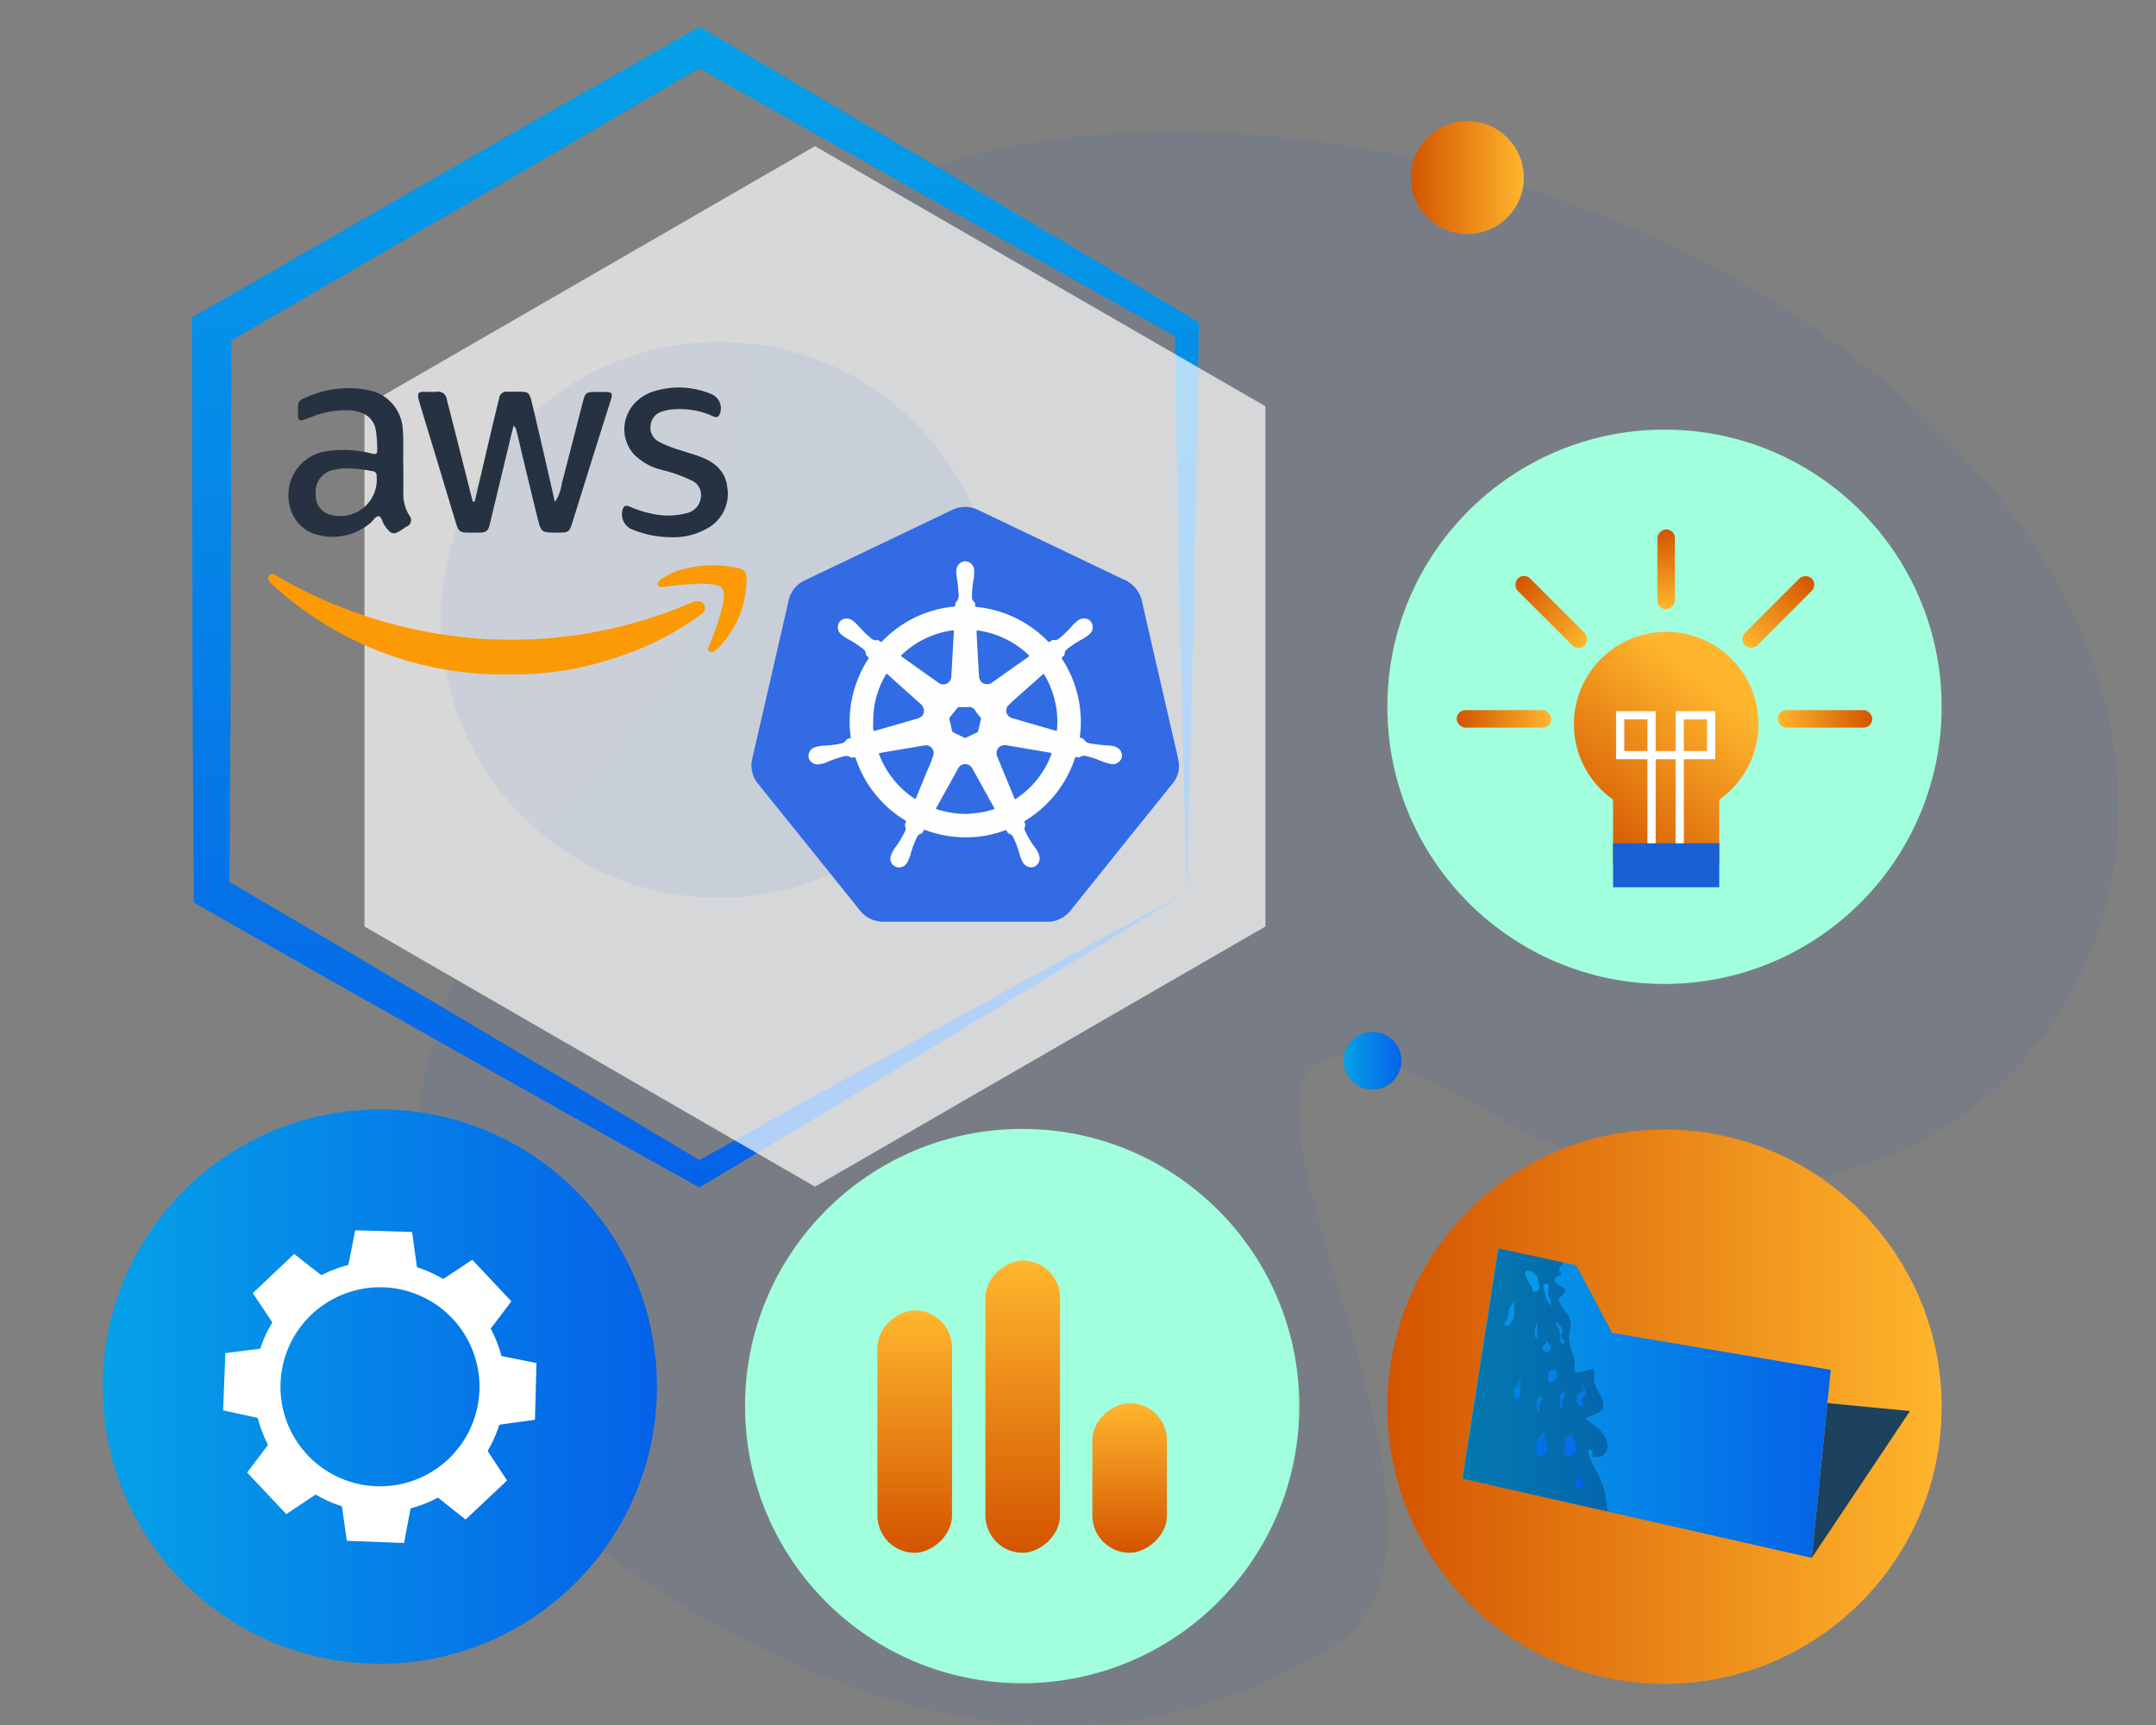 <svg id="Layer_1" data-name="Layer 1" xmlns="http://www.w3.org/2000/svg" xmlns:xlink="http://www.w3.org/1999/xlink" viewBox="0 0 650 520"><rect x="0" y="0" width="650" height="520" fill="#808080" stroke="none"/><defs><style>.cls-1{fill:#0562e8;opacity:0.06;isolation:isolate;}.cls-2{fill:url(#linear-gradient);}.cls-3{fill:#a1ffdd;}.cls-4{fill:url(#linear-gradient-2);}.cls-10,.cls-5{fill:#fff;}.cls-6{fill:url(#linear-gradient-3);}.cls-7{fill:url(#linear-gradient-4);}.cls-8{fill:url(#linear-gradient-5);}.cls-9{fill:url(#linear-gradient-6);}.cls-10{fill-rule:evenodd;opacity:0.69;}.cls-11{fill:url(#linear-gradient-7);}.cls-12{fill:url(#linear-gradient-8);}.cls-13{fill:#1d425d;}.cls-14{fill:url(#linear-gradient-9);}.cls-15{opacity:0.25;}.cls-16{fill:url(#linear-gradient-10);}.cls-17{fill:url(#linear-gradient-11);}.cls-18{fill:url(#linear-gradient-12);}.cls-19{fill:url(#linear-gradient-13);}.cls-20{fill:url(#linear-gradient-14);}.cls-21{fill:url(#linear-gradient-15);}.cls-22{fill:url(#linear-gradient-16);}.cls-23{fill:url(#linear-gradient-17);}.cls-24{fill:url(#linear-gradient-18);}.cls-25{fill:url(#linear-gradient-19);}.cls-26{fill:url(#linear-gradient-20);}.cls-27{fill:url(#linear-gradient-21);}.cls-28{fill:url(#linear-gradient-22);}.cls-29{fill:url(#linear-gradient-23);}.cls-30{fill:url(#linear-gradient-24);}.cls-31{fill:url(#linear-gradient-25);}.cls-32{fill:#1860d3;}.cls-33{fill:none;stroke:#fff;stroke-miterlimit:10;stroke-width:2.48px;}.cls-34{fill:url(#linear-gradient-26);}.cls-35{fill:url(#linear-gradient-27);}.cls-36{fill:url(#linear-gradient-28);}.cls-37{fill:url(#linear-gradient-29);}.cls-38{fill:url(#linear-gradient-30);}.cls-39{fill:#326be3;}.cls-40{fill:#fefefe;}.cls-41{fill:#326ce4;}.cls-42{fill:#fc9a05;}.cls-43{fill:#263241;}</style><linearGradient id="linear-gradient" x1="30.97" y1="417.99" x2="198.07" y2="417.99" gradientUnits="userSpaceOnUse"><stop offset="0" stop-color="#05a1e8"/><stop offset="1" stop-color="#0562e8"/></linearGradient><linearGradient id="linear-gradient-2" x1="418.27" y1="424.05" x2="585.37" y2="424.05" gradientUnits="userSpaceOnUse"><stop offset="0" stop-color="#d35400"/><stop offset="1" stop-color="#ffb62d"/></linearGradient><linearGradient id="linear-gradient-3" x1="3110.51" y1="-978.14" x2="3183.6" y2="-978.14" gradientTransform="translate(-2871.28 1409.7)" xlink:href="#linear-gradient-2"/><linearGradient id="linear-gradient-4" x1="3110.51" y1="-945.58" x2="3198.61" y2="-945.58" gradientTransform="translate(-2846.23 1369.62)" xlink:href="#linear-gradient-2"/><linearGradient id="linear-gradient-5" x1="3110.51" y1="-913.34" x2="3155.64" y2="-913.34" gradientTransform="translate(-2792.5 1358.87)" xlink:href="#linear-gradient-2"/><linearGradient id="linear-gradient-6" x1="209.58" y1="7.37" x2="209.58" y2="360.75" xlink:href="#linear-gradient"/><linearGradient id="linear-gradient-7" x1="405.07" y1="319.75" x2="422.51" y2="319.75" xlink:href="#linear-gradient"/><linearGradient id="linear-gradient-8" x1="425.37" y1="53.53" x2="459.41" y2="53.53" xlink:href="#linear-gradient-2"/><linearGradient id="linear-gradient-9" x1="440.83" y1="422.97" x2="551.95" y2="422.97" xlink:href="#linear-gradient"/><linearGradient id="linear-gradient-10" x1="452.72" y1="383.06" x2="478.02" y2="447.49" xlink:href="#linear-gradient"/><linearGradient id="linear-gradient-11" x1="445.36" y1="385.95" x2="470.66" y2="450.38" xlink:href="#linear-gradient"/><linearGradient id="linear-gradient-12" x1="455.42" y1="382" x2="480.72" y2="446.43" xlink:href="#linear-gradient"/><linearGradient id="linear-gradient-13" x1="449.04" y1="384.5" x2="474.34" y2="448.94" xlink:href="#linear-gradient"/><linearGradient id="linear-gradient-14" x1="455.3" y1="382.04" x2="480.6" y2="446.48" xlink:href="#linear-gradient"/><linearGradient id="linear-gradient-15" x1="456.47" y1="381.58" x2="481.78" y2="446.02" xlink:href="#linear-gradient"/><linearGradient id="linear-gradient-16" x1="462.49" y1="379.22" x2="487.8" y2="443.65" xlink:href="#linear-gradient"/><linearGradient id="linear-gradient-17" x1="459.89" y1="380.24" x2="485.19" y2="444.68" xlink:href="#linear-gradient"/><linearGradient id="linear-gradient-18" x1="455.89" y1="381.81" x2="481.19" y2="446.25" xlink:href="#linear-gradient"/><linearGradient id="linear-gradient-19" x1="461.63" y1="379.55" x2="486.94" y2="443.99" xlink:href="#linear-gradient"/><linearGradient id="linear-gradient-20" x1="460.56" y1="379.98" x2="485.86" y2="444.41" xlink:href="#linear-gradient"/><linearGradient id="linear-gradient-21" x1="451.02" y1="383.72" x2="476.33" y2="448.16" xlink:href="#linear-gradient"/><linearGradient id="linear-gradient-22" x1="445.04" y1="386.07" x2="470.34" y2="450.51" xlink:href="#linear-gradient"/><linearGradient id="linear-gradient-23" x1="450.67" y1="383.86" x2="475.98" y2="448.29" xlink:href="#linear-gradient"/><linearGradient id="linear-gradient-24" x1="474.1" y1="253.18" x2="513.62" y2="204.33" xlink:href="#linear-gradient-2"/><linearGradient id="linear-gradient-25" x1="489.2" y1="265.4" x2="528.73" y2="216.55" xlink:href="#linear-gradient-2"/><linearGradient id="linear-gradient-26" x1="439.18" y1="216.7" x2="467.67" y2="216.7" xlink:href="#linear-gradient-2"/><linearGradient id="linear-gradient-27" x1="809.14" y1="1331.32" x2="837.63" y2="1331.32" gradientTransform="translate(-355.71 -1146.86)" xlink:href="#linear-gradient-2"/><linearGradient id="linear-gradient-28" x1="3689.51" y1="216.7" x2="3718.01" y2="216.7" gradientTransform="matrix(1, 0, 0, -1, -3153.55, 433.4)" xlink:href="#linear-gradient-2"/><linearGradient id="linear-gradient-29" x1="3107.35" y1="-966.89" x2="3135.84" y2="-966.89" gradientTransform="matrix(1, 0, 0, -1, -2585.46, -782.43)" xlink:href="#linear-gradient-2"/><linearGradient id="linear-gradient-30" x1="1894.77" y1="1862.22" x2="1918.84" y2="1862.22" gradientTransform="translate(-1404.48 -1690.6)" xlink:href="#linear-gradient-2"/></defs><g id="Marketing-and-aAdvertising"><path id="Path-Copy" class="cls-1" d="M216.68,490.33c58.83,32.05,122.11,44.6,185.36,5.86s-87.29-236.95,48.21-160.1,255-71.34,145.92-194-320-123.8-356.27-63-2.13,89.74-59,148.74S75.17,413.21,216.68,490.33Z"/></g><circle class="cls-2" cx="114.52" cy="417.99" r="83.55"/><circle class="cls-3" cx="308.17" cy="423.86" r="83.55"/><circle class="cls-4" cx="501.82" cy="424.05" r="83.55"/><circle class="cls-3" cx="501.82" cy="213.06" r="83.55"/><circle class="cls-3" cx="295.97" cy="454.86" r="0.65"/><path class="cls-5" d="M152.88,446.29l-12.51,11.77-2.08-1.64-6-4.78a.41.41,0,0,0-.52-.06,36,36,0,0,1-7.61,3,.53.53,0,0,0-.45.52q-.56,3-1.12,5.91c-.26,1.36-.52,2.73-.78,4.12l-17.25-.66c0-.21,0-.37-.07-.52-.45-3.18-.91-6.36-1.35-9.55a.48.48,0,0,0-.38-.45,36.17,36.17,0,0,1-7.35-3.3.52.52,0,0,0-.44,0c-1.85,1.22-3.7,2.46-5.54,3.7l-3.12,2.08L74.51,443.9c.07-.11.13-.21.2-.3,2-2.62,4-5.23,5.94-7.84a.38.38,0,0,0,0-.48,40.21,40.21,0,0,1-2.86-7.57.44.44,0,0,0-.38-.36c-1.86-.39-3.71-.8-5.57-1.2l-4.57-1c.23-5.77.45-11.51.67-17.25l.63-.08,9.53-1.21c.2,0,.38,0,.47-.3A32.55,32.55,0,0,1,82,398.88a.43.43,0,0,0,0-.4c-1.49-2.26-3-4.5-4.5-6.75-.44-.64-.86-1.29-1.28-1.92L88.68,378l2.81,2.2q2.55,2,5.12,4a.41.41,0,0,0,.54.09,35.2,35.2,0,0,1,7.5-2.84.5.5,0,0,0,.43-.45c.47-2.45,1-4.9,1.46-7.35.19-.95.38-1.91.56-2.79l17.14.52c0,.11,0,.25.06.39l1.35,9.86a.49.49,0,0,0,.37.47,38.4,38.4,0,0,1,7.17,3.21.66.66,0,0,0,.83,0c1.5-1,3-2,4.53-3l3.82-2.57,11.83,12.57s0,0-.06,0c-2,2.66-4,5.33-6.06,8a.41.41,0,0,0,0,.49,36.3,36.3,0,0,1,3,7.65.47.47,0,0,0,.44.39l7.27,1.45,2.95.6q-.22,8.56-.46,17.1l-.52.08-9.86,1.35a.5.5,0,0,0-.48.39,36.93,36.93,0,0,1-3.27,7.32.52.52,0,0,0,0,.47q1.3,2,2.63,4ZM136.4,397.48A30,30,0,1,0,135,440,30,30,0,0,0,136.4,397.48Z"/><rect class="cls-6" x="239.23" y="420.31" width="73.08" height="22.49" rx="11.24" transform="translate(-155.78 707.32) rotate(-90)"/><rect class="cls-7" x="264.29" y="412.8" width="88.1" height="22.49" rx="11.24" transform="translate(-115.71 732.38) rotate(-90)"/><rect class="cls-8" x="318.01" y="434.29" width="45.13" height="22.49" rx="11.24" transform="translate(-104.96 786.1) rotate(-90)"/><path class="cls-9" d="M357.79,268.94l-1.07-42.89-1-42.54-.87-42.27-.68-42.06,1.79,3.11c-12.35-6.9-24.73-13.74-37.06-20.69L282,60.78,245,39.94,208.08,19h5.38L176.85,40.43c-12.19,7.18-24.45,14.23-36.68,21.34l-73.42,42.6,3-5.19-.18,84.88c0,14.15,0,28.29-.13,42.44l-.29,42.44-2.69-4.68,36.61,21.47,36.54,21.59L176.13,329c12.18,7.18,24.29,14.5,36.45,21.74H209l36.77-20.43,37-20.38,37.33-20.43Zm0,0L322,290.86l-36.18,22-36.47,22.06-36.73,22L210.83,358,209,356.94c-12.35-6.9-24.74-13.73-37.06-20.69l-37-20.82L98,294.59l-36.89-21-2.68-1.52,0-3.15-.28-42.44c-.12-14.15-.09-28.29-.14-42.44l-.18-84.88V95.71l3-1.72,73.6-42.28c12.27-7,24.51-14.13,36.83-21.1l36.89-21,2.73-1.56,2.65,1.56L250.08,31.1l36.53,21.6,36.52,21.62c12.18,7.2,24.3,14.5,36.45,21.75l1.83,1.09,0,2L360.69,142l-.87,42.6-1,42.34Z"/><polygon class="cls-10" points="381.51 279.29 381.51 122.47 245.69 44.06 109.88 122.47 109.88 279.29 245.69 357.71 381.51 279.29"/><circle class="cls-11" cx="413.79" cy="319.75" r="8.72"/><circle class="cls-12" cx="442.39" cy="53.53" r="17.02"/><polygon class="cls-13" points="550.93 422.97 575.83 425.36 546.22 469.62 550.93 422.97"/><polygon class="cls-14" points="551.95 412.94 546.22 469.62 440.83 445.74 451.65 376.33 475.21 381.42 486.04 401.8 551.95 412.94"/><path class="cls-15" d="M481.93,444.75c-.37-.8-5.44-9.48-1.73-7.46-.17.58-.11,1.24-.26,1.82,3.17.66,5.48-1.3,4.5-4.56-1.07-3.66-3.95-4.61-6.34-7,3.08-1.79,6.63-1.35,4.81-6.08-.63-1.56-1.76-2.88-2.19-4.55-.37-1.41.12-3.06-.34-4.32-1.88.2-4,1.49-5.8,1.06.78-3.74-1.12-6.42-1.52-10-.2-1.78.72-3.34.46-5.13-.29-2.07-2-3.34-2.91-5.12-1.27-2.45-.49-1.7.37-3,.49-.72,1.3-.75.75-1.84-.43-.93-3.66-1.33-2.88-3.12a1.53,1.53,0,0,1,1.9-.75c-.23-1-.72-1.7-.66-2.07.06-.86.72-.89,1-1.7a2.19,2.19,0,0,1,.17-.37l-19.45-4.21L441,445.73l43.62,9.89c-.09-1.19-.2-2.4-.34-3.52A25.13,25.13,0,0,0,481.93,444.75Z"/><path class="cls-16" d="M473.85,430.16c-1,2.37,2.06,4.79,1.14,7.15-.31.82-2.14,2.35-2.87,1.7s-.46-3.88-.24-4.76C472.25,432.76,474.12,433.19,473.85,430.16Z"/><path class="cls-17" d="M465.36,430.16c-1,2.37,2.06,4.79,1.14,7.15-.31.82-2.14,2.35-2.87,1.7s-.46-3.88-.24-4.76C463.76,432.76,465.63,433.19,465.36,430.16Z"/><path class="cls-18" d="M471.32,419.26c.47.28.49.72.5,1.3,0,1.08-.71,1.12-.91,1.87a2.87,2.87,0,0,0,.34,1.72c-1.43.82-1.25-3.16-.75-3.79C471.41,419.22,471.69,420.51,471.32,419.26Z"/><path class="cls-19" d="M464.43,420.47c.47.28.49.73.5,1.31,0,1.07-.71,1.12-.91,1.87s.12,1.06.34,1.72c-1.43.81-1.25-3.16-.75-3.79C464.52,420.43,464.81,421.73,464.43,420.47Z"/><path class="cls-20" d="M468.78,411.83c-.15,1.32,1.16,2.86.26,3.95-.29.36-1.17,1.15-1.64,1-.77-.22-.91-2.82-.4-3.36C467.67,412.71,468.81,413.37,468.78,411.83Z"/><path class="cls-21" d="M465.21,403.38c.7.26,2.85,2.46,2.18,3.58a1.63,1.63,0,0,1-2.08.33c-.82-.88-.1-1.46.28-2,.08-.11.43-.07.55-.23S466.15,403.33,465.21,403.38Z"/><path class="cls-22" d="M467.65,393.89c.16-1.38-.85-2.83-.94-4.24,0-.84.28-1.65.19-2.47-2.68-.54-1.34,1.55-.92,3.09.1.39-.05.88.07,1.25C466.24,392.11,467.05,392.3,467.65,393.89Z"/><path class="cls-23" d="M463.71,386.09c.22-1.36-2.27-3.64-3.52-2.87s1.45,4.38,1.73,5c.16.36-.25.67.37,1a1.2,1.2,0,0,0,1.16,0C464.86,388.36,463.45,386.13,463.71,386.09Z"/><path class="cls-24" d="M463.61,397.93c0,1.11-.16,2.19-.18,3.29a8.94,8.94,0,0,1,0,2.06,2.24,2.24,0,0,1-.52.05,4.82,4.82,0,0,1,.13-3.62A2.72,2.72,0,0,0,463.61,397.93Z"/><path class="cls-25" d="M469.06,398.3c.92.92,2.29,2.16,1.94,3.48-.14.51-.67.19-.32,1.14.29.77,1.18,1.1,1,2.05-.36,0-.72,0-1.07,0-.4-1.69-.05-3.88-1.18-5.28"/><path class="cls-26" d="M477,418.69c.6-.13.78.22.94.71a3,3,0,0,1,0,1.37c-.17.37-.7.42-.85.72-.4.83,1,2.09-.48,2.28-1.32.17-1.55-2.41-1.09-3.29.3-.59,1.34-.71,1.7-1.3s.38-1.67-.21-2"/><path class="cls-27" d="M476,443.5c-.06,1.51,1.51,3,1.23,4.35-.19,1-1.42.75-2.32.71a5.13,5.13,0,0,1,.77-3.33C476.05,444.58,476.49,444.08,476,443.5Z"/><path class="cls-28" d="M458.73,415.4a.57.57,0,0,0-.61.22c.08.77.88,7.41-1.28,5.74a3.25,3.25,0,0,1-.31-2.84c.38-.54,1.32-.34,1.07-1.24"/><path class="cls-29" d="M456.85,391.73c-.77,1.77.12,3.95-.65,5.83-.25.61-1.41,3-2.45,1.8-.64-.71.32-1.07.66-1.63.67-1.07.14-2.78.93-3.75"/><circle class="cls-30" cx="502.33" cy="218.29" r="27.82"/><rect class="cls-31" x="486.31" y="238.35" width="32.02" height="21.67"/><rect class="cls-32" x="486.31" y="254.2" width="32.02" height="13.26"/><polyline class="cls-33" points="506.41 254.2 506.41 215.62 515.87 215.62 515.87 227.63 502.16 227.63 488.46 227.63 488.46 215.62 497.92 215.62 497.92 254.2"/><rect class="cls-34" x="439.18" y="214.07" width="28.49" height="5.27" rx="2.63"/><rect class="cls-35" x="453.43" y="181.83" width="28.49" height="5.27" rx="2.63" transform="translate(267.41 -276.67) rotate(45)"/><rect class="cls-36" x="535.96" y="214.07" width="28.49" height="5.27" rx="2.63" transform="translate(1100.42 433.4) rotate(-180)"/><rect class="cls-37" x="521.89" y="181.83" width="28.49" height="5.27" rx="2.63" transform="translate(1045.68 -64.21) rotate(135)"/><rect class="cls-38" x="490.29" y="168.98" width="24.07" height="5.27" rx="2.63" transform="translate(673.94 -330.71) rotate(90)"/><circle class="cls-1" cx="216.71" cy="186.84" r="83.75"/><path class="cls-39" d="M291,277.85c-8.16,0-16.32,0-24.47,0a8.9,8.9,0,0,1-7.37-3.53q-15.27-19-30.57-38a8.73,8.73,0,0,1-1.74-7.83q4.86-21.1,9.71-42.22c.4-1.76.8-3.51,1.21-5.27a8.56,8.56,0,0,1,4.92-6.07l17.51-8.37q13.38-6.39,26.77-12.79a8.82,8.82,0,0,1,8,0l39.21,18.73c1.51.72,3,1.49,4.54,2.15a9.33,9.33,0,0,1,5.67,7.07c3.15,13.89,6.38,27.76,9.57,41.64.47,2,1,4.08,1.35,6.14a8,8,0,0,1-1.79,6.66c-2.5,3.13-5,6.26-7.54,9.38q-11.5,14.31-23,28.63a9.11,9.11,0,0,1-5.92,3.61,12.23,12.23,0,0,1-1.71.07H291Z"/><path class="cls-40" d="M325.85,218a28.77,28.77,0,0,1-.26,3.81c-.06.38,0,.65.45.69a1.14,1.14,0,0,1,.88.59c.58.94,1.6,1,2.52,1.13,1.79.35,3.62.38,5.43.57a4.56,4.56,0,0,1,2.13.7,2.67,2.67,0,0,1,1.08,3.18,2.91,2.91,0,0,1-3,1.68A20.25,20.25,0,0,1,331,229a25.71,25.71,0,0,0-3.63-1.1,1.9,1.9,0,0,0-1.73.29.9.9,0,0,1-.89.07c-.42-.13-.58,0-.71.39a34.71,34.71,0,0,1-5.07,9.75,34.33,34.33,0,0,1-9.71,8.89c-.38.24-.55.43-.29.84a1.11,1.11,0,0,1,0,1.09,1.57,1.57,0,0,0,.13,1.38,27.87,27.87,0,0,0,2.82,4.73,7.67,7.67,0,0,1,1.43,2.78,2.71,2.71,0,0,1-1.63,3.2,2.86,2.86,0,0,1-3.38-1.42,10.38,10.38,0,0,1-.93-2.29,31.43,31.43,0,0,0-1.88-5.12,2,2,0,0,0-1.35-1.19c-.42-.1-.48-.49-.64-.78a.39.39,0,0,0-.56-.21,32.94,32.94,0,0,1-8.24,1.93,34.73,34.73,0,0,1-15.73-2c-.31-.11-.49-.09-.61.22a1.49,1.49,0,0,1-1.09,1c-.43.11-.65.52-.86.89a28,28,0,0,0-1.86,4.94,13.59,13.59,0,0,1-1,2.61,2.88,2.88,0,0,1-2.1,1.55,2.62,2.62,0,0,1-2.87-3.55,8,8,0,0,1,1.24-2.33,32.11,32.11,0,0,0,2.95-4.91,1.61,1.61,0,0,0,.14-1.38,1.36,1.36,0,0,1,.11-1.3c.18-.31.13-.5-.2-.7A34.61,34.61,0,0,1,258,228.67c-.13-.36-.3-.47-.62-.36a1.41,1.41,0,0,1-1.26-.18,2.1,2.1,0,0,0-1.7-.12,33.75,33.75,0,0,0-4.71,1.56,8.48,8.48,0,0,1-3.11.85,2.76,2.76,0,0,1-2.84-2.15,2.82,2.82,0,0,1,1.87-3,12.72,12.72,0,0,1,3.58-.54,27.78,27.78,0,0,0,4.53-.65,1.91,1.91,0,0,0,1.25-.81,1.34,1.34,0,0,1,1-.65c.45-.06.54-.31.47-.73a25.51,25.51,0,0,1-.3-3.9,34.64,34.64,0,0,1,5.56-19.27c.21-.32.27-.53-.09-.76a1.28,1.28,0,0,1-.6-1,1.92,1.92,0,0,0-.81-1.33,29.41,29.41,0,0,0-4.47-2.93,11,11,0,0,1-2.09-1.43,2.76,2.76,0,0,1-.21-4.18,2.87,2.87,0,0,1,3.49-.09,10.48,10.48,0,0,1,2,1.86,31,31,0,0,0,3.74,3.6,2.08,2.08,0,0,0,1.79.51c.36-.09.55.16.77.34s.51.25.81-.07A34.44,34.44,0,0,1,286.39,183c.24,0,.48-.08.71-.09.88-.06.88-.06.94-.9a.57.57,0,0,1,.16-.45A3,3,0,0,0,289,179a53.8,53.8,0,0,0-.65-5.64,5.4,5.4,0,0,1,.05-1.92,2.76,2.76,0,0,1,2.75-2.25,2.81,2.81,0,0,1,2.54,2.55,13.71,13.71,0,0,1-.28,3.56,28.3,28.3,0,0,0-.38,4.51,2,2,0,0,0,.69,1.67c.32.26.27.63.27,1s.08.45.42.49a34.66,34.66,0,0,1,21.48,10.33c.27.27.46.37.77.07a1.47,1.47,0,0,1,1.3-.44,1.66,1.66,0,0,0,1.27-.41,30.16,30.16,0,0,0,3.87-3.71,13.17,13.17,0,0,1,1.8-1.7,2.94,2.94,0,0,1,3.59-.13,2.76,2.76,0,0,1-.09,4.25,11.52,11.52,0,0,1-2.18,1.49,28.73,28.73,0,0,0-4.47,2.94,1.85,1.85,0,0,0-.78,1.51c0,.43-.36.58-.61.8s-.34.41-.11.76A34.47,34.47,0,0,1,325.85,218Z"/><path class="cls-41" d="M300.47,227c0-1.64,1.32-2.61,3.07-2.32l13,2.2c.45.07.57.2.39.66a27.83,27.83,0,0,1-10.55,13.19c-.32.21-.44.18-.58-.18q-2.55-6.2-5.12-12.38A2.5,2.5,0,0,1,300.47,227Z"/><path class="cls-41" d="M287.56,190.6q-.37,6.57-.74,13.13a2.49,2.49,0,0,1-2.07,2.55,2.41,2.41,0,0,1-1.87-.5c-3.68-2.6-7.35-5.22-11-7.81-.38-.27-.21-.39,0-.6a27.57,27.57,0,0,1,13.33-7c.59-.13,1.19-.22,1.78-.33C287.39,190,287.72,190,287.56,190.6Z"/><path class="cls-41" d="M263.26,217.41A27.08,27.08,0,0,1,267,203.48c.21-.36.31-.47.68-.13,3.24,2.94,6.51,5.85,9.77,8.77a2.71,2.71,0,0,1,1.1,1.9c.07,1.36-.63,2.21-2.2,2.67l-12,3.45c-1,.3-1.05.3-1.12-.8C263.23,218.7,263.26,218.05,263.26,217.41Z"/><path class="cls-41" d="M318.76,217.68a20,20,0,0,1-.1,2.32c0,.27-.05.37-.38.28l-12.91-3.73a2.77,2.77,0,0,1-1.58-1,2.28,2.28,0,0,1,.23-2.94c1.34-1.36,2.82-2.58,4.24-3.86,2-1.79,4-3.56,6-5.35.31-.28.43-.31.65.08a28.1,28.1,0,0,1,3.68,10.89A25,25,0,0,1,318.76,217.68Z"/><path class="cls-41" d="M291.31,245.36A29.35,29.35,0,0,1,282.6,244c-.42-.13-.46-.24-.25-.62q3.21-5.74,6.39-11.52a2.45,2.45,0,0,1,2.4-1.52,2.51,2.51,0,0,1,2.1,1.49c2.17,3.89,4.31,7.78,6.47,11.66.17.29.12.4-.19.5a28.52,28.52,0,0,1-6.26,1.21A18.43,18.43,0,0,1,291.31,245.36Z"/><path class="cls-41" d="M279.09,224.67a2.34,2.34,0,0,1,2.33,2.87,40.76,40.76,0,0,1-1.92,4.92c-1.07,2.66-2.2,5.29-3.27,7.95-.19.46-.34.46-.72.2a27.74,27.74,0,0,1-10.36-12.92c-.25-.63-.25-.65.39-.76l13-2.2A4.61,4.61,0,0,1,279.09,224.67Z"/><path class="cls-41" d="M297.56,206.24a2.33,2.33,0,0,1-2.38-2.26c-.1-1.6-.2-3.19-.29-4.79-.17-2.84-.32-5.69-.47-8.54,0-.65,0-.66.62-.56a27.85,27.85,0,0,1,15,7.29c.31.29.28.41,0,.63l-10.72,7.58A2.58,2.58,0,0,1,297.56,206.24Z"/><path class="cls-41" d="M291,213.16a3.62,3.62,0,0,0,.66,0,2.14,2.14,0,0,1,2.41,1.15,19.56,19.56,0,0,0,1.5,1.9.63.63,0,0,1,.16.6c-.29,1.16-.56,2.32-.81,3.49a.67.67,0,0,1-.41.52c-1.05.49-2.1,1-3.13,1.51a.78.78,0,0,1-.77,0c-1-.52-2.08-1-3.13-1.51a.73.73,0,0,1-.46-.56c-.24-1.11-.5-2.21-.76-3.32a.83.83,0,0,1,.17-.81c.72-.86,1.43-1.73,2.11-2.62a.81.81,0,0,1,.75-.35C289.86,213.17,290.43,213.16,291,213.16Z"/><path class="cls-42" d="M154.07,203.28a102.19,102.19,0,0,1-60.85-18.23,95.4,95.4,0,0,1-11.09-8.85,5.17,5.17,0,0,1-.64-.6c-.45-.61-1-1.15-.35-2s1.26-.59,2-.17a116.47,116.47,0,0,0,11,5.82,141.59,141.59,0,0,0,36.65,11.59,137.12,137.12,0,0,0,77.22-9l.83-.31c1.26-.42,2.67-.57,3.43.83s-.19,2.32-1.27,3.1a87.15,87.15,0,0,1-24.2,12.39A94.79,94.79,0,0,1,154.07,203.28Z"/><path class="cls-43" d="M143.12,151.22c1.56-6.68,3.1-13.29,4.66-19.9q1.32-5.64,2.7-11.24a2.21,2.21,0,0,1,2.43-2h3.75c2.53,0,2.92.31,3.54,2.71,1.26,5.05,2.35,10,3.54,15l3.55,15.53a12.77,12.77,0,0,0,2.09-5.58c2.18-8.28,4.26-16.57,6.41-24.81.65-2.53,1-2.77,3.62-2.77h3c2.1,0,2.4.39,1.76,2.37q-2,6.33-4,12.64c-2.52,8-5,16-7.5,24-1,3.26-1.15,3.39-4.64,3.39-4.82,0-4.89,0-6-4.58-2.17-8.69-4.23-17.44-6.32-26.16a3.1,3.1,0,0,0-.84-1.52c-.34,1.26-.67,2.53-1,3.87q-3.07,12.85-6.16,25.67c-.57,2.36-1.09,2.72-3.55,2.72h-2.84c-2.53,0-3.05-.31-3.8-2.7-2.27-7.45-4.5-14.92-6.77-22.41q-2.06-6.75-4.11-13.53c-.16-.56-.35-1.13-.47-1.67-.31-1.86,0-2.12,1.78-2.15,1.23.06,2.46.06,3.68,0a2.64,2.64,0,0,1,3.07,2.14v0h0v.19q2.34,9.06,4.62,18.13c1.09,4.17,2.12,8.43,3.2,12.64Z"/><path class="cls-43" d="M121.6,140.52v7.73a12.4,12.4,0,0,0,1.77,7.1,2.11,2.11,0,0,1-.14,3l0,0a2.35,2.35,0,0,1-.75.44c-.35.19-.69.44-1,.67-2.87,1.95-3.54,1.77-5.58-1.14-.64-.93-.84-2.6-1.76-2.7s-1.61,1.34-2.45,2a17.43,17.43,0,0,1-16.12,3.54c-6-1.52-9.48-7.58-8.43-14.17A13.34,13.34,0,0,1,98.63,136a34.3,34.3,0,0,1,13.57.75c1.39.31,1.54-.09,1.54-1.27a43.79,43.79,0,0,0-.39-5.6c-.6-3.79-3.43-5.95-8.11-6.21a28.21,28.21,0,0,0-11.62,2.12l-2,.76c-1.09.43-1.77,0-1.77-1.08,0-4.46-.58-4.52,3.42-6.11a30.85,30.85,0,0,1,18.21-1.66,12.63,12.63,0,0,1,9.94,11.67C121.74,133.12,121.47,137.08,121.6,140.52Zm-16.36.66a18.42,18.42,0,0,0-4.85.49,6.78,6.78,0,0,0-5.19,7.51,5.87,5.87,0,0,0,5,6.12,11,11,0,0,0,13.34-11.87,1.27,1.27,0,0,0-1-1.39h-.18a44.49,44.49,0,0,0-7.27-.84Z"/><path class="cls-43" d="M201.75,161.92a30.28,30.28,0,0,1-11.82-2.62,5,5,0,0,1-2.06-6.15c.56-1.09,1.52-.62,2.29-.3a32.42,32.42,0,0,0,7.35,2.2,21.67,21.67,0,0,0,9.38-.33,5.47,5.47,0,0,0,4.44-5.83,4.63,4.63,0,0,0-2.71-4,45.4,45.4,0,0,0-9-3.22,17.67,17.67,0,0,1-8.59-4.82c-5.39-6.32-2.69-15.67,5.41-18.66a25.15,25.15,0,0,1,18.28.73,4.59,4.59,0,0,1,2.22,6c-.5,1.14-1.34.89-2.19.47a24,24,0,0,0-11.61-2,12.4,12.4,0,0,0-3.41.65,4.69,4.69,0,0,0-3.55,4,4.78,4.78,0,0,0,2.53,5.16,36.65,36.65,0,0,0,6.66,2.6c2.1.71,4.26,1.26,6.32,2.11,4.1,1.63,7.09,4.41,7.58,9a11.88,11.88,0,0,1-5.31,11.94A20.52,20.52,0,0,1,201.75,161.92Z"/><path class="cls-42" d="M208.8,176.09q-4.4.19-8.75.83c-.6.11-1.39.22-1.74-.49s.37-1.26.91-1.74a20.59,20.59,0,0,1,7.73-3.38,35.58,35.58,0,0,1,14.24-.34c3.5.6,4,1.27,3.86,4.69a29.8,29.8,0,0,1-7.58,18.67,12,12,0,0,1-1.62,1.57c-.57.41-1.15,1.11-2,.46s-.15-1.26,0-1.87a73.06,73.06,0,0,0,4.16-12.64,11,11,0,0,0,.22-1.51c.14-2.94-.61-3.79-3.49-4.17-1-.13-2.07-.18-3.1-.23S209.79,176.09,208.8,176.09Z"/></svg>